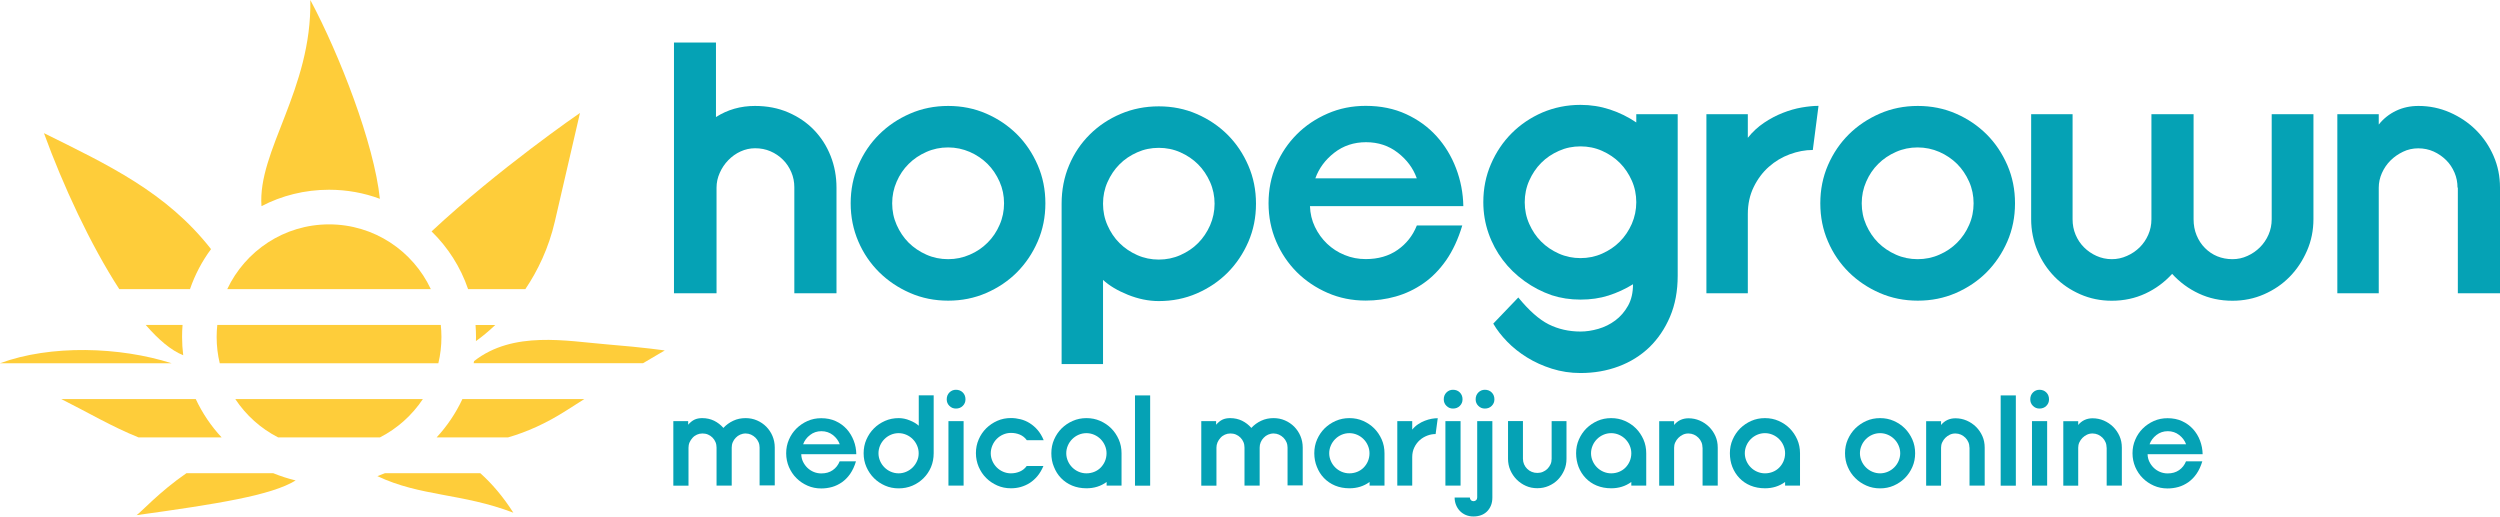 <svg width="242" height="50" viewBox="0 0 242 50" fill="none" xmlns="http://www.w3.org/2000/svg">
<path d="M42.432 35.161C42.629 34.346 42.731 33.492 42.731 32.615C42.731 32.219 42.708 31.84 42.668 31.452H21.034C20.995 31.832 20.971 32.219 20.971 32.615C20.971 33.492 21.074 34.346 21.271 35.161H42.432Z" fill="#FECD3A"/>
<path d="M31.855 21.719C27.498 21.719 23.741 24.289 21.997 27.989H41.705C39.969 24.289 36.212 21.719 31.855 21.719Z" fill="#FECD3A"/>
<path d="M40.932 38.632H22.778C23.812 40.197 25.241 41.478 26.922 42.34H36.78C38.461 41.478 39.89 40.197 40.932 38.632Z" fill="#FECD3A"/>
<path d="M56.559 38.632H44.76C44.12 39.999 43.276 41.249 42.266 42.34H49.18C50.971 41.826 52.85 40.996 54.831 39.731C55.415 39.351 55.991 38.987 56.559 38.632Z" fill="#FECD3A"/>
<path d="M45.889 34.955C45.881 35.026 45.865 35.089 45.849 35.16H62.242C63.545 34.386 64.35 33.927 64.35 33.927C64.35 33.927 62.598 33.65 58.73 33.334C54.871 33.018 49.685 31.982 45.889 34.955Z" fill="#FECD3A"/>
<path d="M45.312 27.989H50.853C52.061 26.195 53.118 24.004 53.71 21.435C55.257 14.754 56.133 10.966 56.141 10.935C56.078 10.974 48.28 16.335 41.776 22.399C43.363 23.949 44.586 25.855 45.312 27.989Z" fill="#FECD3A"/>
<path d="M47.941 31.46H46.031C46.062 31.84 46.078 32.227 46.078 32.623C46.078 32.757 46.078 32.884 46.07 33.018C46.631 32.615 47.27 32.101 47.941 31.46Z" fill="#FECD3A"/>
<path d="M46.489 45.803H37.27C37.025 45.906 36.773 46.001 36.528 46.088C40.711 48.072 44.736 47.732 49.693 49.63C48.683 48.049 47.593 46.784 46.489 45.803Z" fill="#FECD3A"/>
<path d="M25.312 19.956C27.27 18.936 29.495 18.367 31.855 18.367C33.584 18.367 35.241 18.675 36.772 19.245C36.212 13.892 32.873 5.305 30.04 0C30.198 8.674 24.918 14.596 25.312 19.956Z" fill="#FECD3A"/>
<path d="M26.441 45.803H18.051C15.446 47.59 13.607 49.622 13.22 49.867C21.05 48.784 26.299 47.946 28.619 46.507C27.869 46.325 27.143 46.088 26.441 45.803Z" fill="#FECD3A"/>
<path d="M0 35.161H16.606C11.595 33.564 4.909 33.35 0 35.161Z" fill="#FECD3A"/>
<path d="M18.951 38.632H5.936C8.39 39.857 10.861 41.32 13.41 42.34H21.453C20.435 41.249 19.59 39.999 18.951 38.632Z" fill="#FECD3A"/>
<path d="M18.39 27.989C18.872 26.59 19.558 25.285 20.427 24.115C16.117 18.596 10.427 15.948 4.254 12.888C6.101 17.956 8.753 23.68 11.547 27.989H18.39Z" fill="#FECD3A"/>
<path d="M14.112 31.46C15.351 32.891 16.575 33.927 17.735 34.386C17.664 33.809 17.625 33.216 17.625 32.615C17.625 32.227 17.64 31.84 17.672 31.452H14.112V31.46Z" fill="#FECD3A"/>
<path d="M65.226 4.119H69.306V11.33C70.435 10.611 71.69 10.255 73.079 10.255C74.255 10.255 75.328 10.46 76.299 10.88C77.27 11.299 78.099 11.86 78.793 12.579C79.488 13.299 80.025 14.137 80.403 15.094C80.782 16.05 80.972 17.078 80.972 18.162V28.385H76.891V18.122C76.891 17.616 76.796 17.126 76.599 16.667C76.402 16.209 76.133 15.797 75.786 15.457C75.439 15.11 75.036 14.841 74.579 14.643C74.121 14.445 73.624 14.351 73.095 14.351C72.613 14.351 72.14 14.453 71.69 14.659C71.24 14.864 70.845 15.149 70.498 15.505C70.151 15.861 69.874 16.272 69.669 16.738C69.464 17.197 69.361 17.671 69.361 18.162V28.385H65.241V4.119H65.226Z" fill="#05A2B5"/>
<path d="M82.345 19.68C82.345 18.359 82.59 17.134 83.087 15.987C83.584 14.841 84.255 13.852 85.108 13.006C85.96 12.16 86.955 11.496 88.099 10.998C89.243 10.5 90.467 10.255 91.785 10.255C93.103 10.255 94.326 10.5 95.471 10.998C96.615 11.496 97.602 12.168 98.447 13.006C99.291 13.852 99.954 14.841 100.451 15.987C100.948 17.134 101.193 18.359 101.193 19.68C101.193 21 100.948 22.226 100.451 23.372C99.954 24.518 99.283 25.507 98.447 26.353C97.602 27.199 96.615 27.863 95.471 28.361C94.326 28.859 93.103 29.104 91.785 29.104C90.467 29.104 89.243 28.859 88.099 28.361C86.955 27.863 85.96 27.191 85.108 26.353C84.255 25.507 83.576 24.518 83.087 23.372C82.598 22.233 82.345 21 82.345 19.68ZM86.363 19.68C86.363 20.423 86.505 21.119 86.797 21.775C87.089 22.431 87.475 23.008 87.957 23.491C88.446 23.973 89.015 24.36 89.678 24.653C90.333 24.945 91.035 25.088 91.777 25.088C92.519 25.088 93.213 24.945 93.876 24.653C94.54 24.368 95.108 23.981 95.597 23.491C96.087 23.008 96.473 22.431 96.757 21.775C97.049 21.119 97.192 20.415 97.192 19.68C97.192 18.936 97.049 18.241 96.757 17.584C96.465 16.928 96.079 16.351 95.597 15.869C95.108 15.386 94.54 14.999 93.876 14.706C93.213 14.422 92.519 14.271 91.777 14.271C91.035 14.271 90.333 14.414 89.678 14.706C89.015 14.999 88.446 15.378 87.957 15.869C87.468 16.351 87.081 16.928 86.797 17.584C86.505 18.248 86.363 18.944 86.363 19.68Z" fill="#05A2B5"/>
<path d="M102.764 19.719C102.764 18.383 103.008 17.134 103.49 15.995C103.971 14.849 104.642 13.86 105.495 13.014C106.347 12.168 107.349 11.504 108.486 11.022C109.622 10.54 110.854 10.294 112.172 10.294C113.49 10.294 114.713 10.54 115.858 11.038C117.002 11.536 117.989 12.208 118.833 13.046C119.678 13.892 120.341 14.88 120.838 16.027C121.335 17.173 121.58 18.399 121.58 19.719C121.58 21.04 121.335 22.265 120.838 23.412C120.341 24.558 119.67 25.546 118.833 26.392C117.989 27.238 117.002 27.902 115.858 28.401C114.713 28.899 113.49 29.144 112.172 29.144C111.177 29.144 110.183 28.938 109.18 28.535C108.178 28.132 107.373 27.649 106.773 27.096V35.24H102.764V19.719ZM106.773 19.719C106.773 20.462 106.915 21.158 107.207 21.814C107.499 22.471 107.878 23.048 108.368 23.53C108.849 24.012 109.425 24.4 110.08 24.692C110.735 24.985 111.438 25.127 112.172 25.127C112.906 25.127 113.608 24.985 114.263 24.692C114.919 24.4 115.495 24.02 115.976 23.53C116.458 23.048 116.844 22.471 117.136 21.814C117.421 21.158 117.571 20.454 117.571 19.719C117.571 18.984 117.428 18.28 117.136 17.624C116.844 16.968 116.458 16.39 115.976 15.908C115.495 15.426 114.919 15.038 114.263 14.746C113.608 14.453 112.906 14.311 112.172 14.311C111.43 14.311 110.735 14.453 110.08 14.746C109.425 15.038 108.849 15.418 108.368 15.908C107.886 16.39 107.499 16.968 107.207 17.624C106.915 18.28 106.773 18.976 106.773 19.719Z" fill="#05A2B5"/>
<path d="M126.805 19.956C126.829 20.676 126.986 21.34 127.286 21.965C127.586 22.589 127.981 23.135 128.462 23.593C128.944 24.052 129.512 24.424 130.159 24.684C130.807 24.953 131.485 25.08 132.204 25.08C133.403 25.08 134.429 24.787 135.282 24.194C136.134 23.601 136.758 22.811 137.152 21.822H141.549C141.154 23.143 140.633 24.258 139.994 25.183C139.347 26.108 138.612 26.859 137.776 27.436C136.947 28.013 136.055 28.432 135.108 28.701C134.161 28.97 133.19 29.096 132.204 29.096C130.885 29.096 129.662 28.851 128.518 28.353C127.373 27.855 126.379 27.183 125.534 26.345C124.69 25.499 124.019 24.511 123.529 23.364C123.04 22.218 122.795 20.992 122.795 19.672C122.795 18.351 123.04 17.126 123.529 15.979C124.019 14.833 124.69 13.845 125.534 12.999C126.379 12.153 127.373 11.488 128.518 10.99C129.662 10.492 130.885 10.247 132.204 10.247C133.656 10.247 134.958 10.516 136.11 11.046C137.263 11.575 138.242 12.287 139.054 13.18C139.86 14.074 140.491 15.102 140.941 16.28C141.391 17.458 141.628 18.683 141.651 19.956H126.805ZM137.144 17.26C136.797 16.288 136.189 15.465 135.313 14.786C134.437 14.105 133.411 13.765 132.235 13.765C131.059 13.765 130.033 14.105 129.157 14.786C128.281 15.465 127.673 16.296 127.326 17.26H137.144Z" fill="#05A2B5"/>
<path d="M152.993 10.152C153.988 10.152 154.935 10.302 155.85 10.603C156.758 10.903 157.61 11.322 158.392 11.852V11.053H162.401V26.685C162.401 28.163 162.157 29.484 161.659 30.654C161.162 31.824 160.491 32.804 159.655 33.619C158.81 34.425 157.824 35.042 156.679 35.469C155.535 35.896 154.311 36.109 152.993 36.109C152.022 36.109 151.099 35.967 150.223 35.69C149.347 35.414 148.542 35.05 147.815 34.599C147.089 34.149 146.45 33.643 145.898 33.073C145.345 32.504 144.895 31.927 144.548 31.326L146.971 28.796C148.013 30.069 148.992 30.931 149.915 31.397C150.838 31.856 151.864 32.093 152.993 32.093C153.546 32.093 154.122 32.006 154.722 31.832C155.322 31.658 155.866 31.389 156.363 31.018C156.861 30.646 157.271 30.172 157.595 29.594C157.918 29.017 158.076 28.322 158.076 27.515C157.334 27.974 156.545 28.337 155.708 28.606C154.864 28.875 153.964 29.001 152.993 29.001C151.999 29.001 151.075 28.859 150.223 28.582C149.276 28.258 148.392 27.8 147.579 27.215C146.758 26.622 146.055 25.942 145.471 25.167C144.887 24.392 144.422 23.53 144.09 22.581C143.759 21.633 143.585 20.628 143.585 19.569C143.585 18.248 143.83 17.023 144.327 15.877C144.824 14.73 145.487 13.742 146.332 12.896C147.176 12.05 148.163 11.386 149.307 10.887C150.452 10.405 151.675 10.152 152.993 10.152ZM147.594 19.577C147.594 20.32 147.737 21.016 148.029 21.672C148.321 22.328 148.699 22.905 149.189 23.388C149.67 23.87 150.246 24.258 150.902 24.55C151.557 24.843 152.259 24.985 152.993 24.985C153.727 24.985 154.43 24.843 155.085 24.55C155.74 24.258 156.316 23.878 156.797 23.388C157.279 22.905 157.666 22.328 157.958 21.672C158.242 21.016 158.392 20.312 158.392 19.577C158.392 18.841 158.25 18.138 157.958 17.482C157.666 16.825 157.279 16.248 156.797 15.766C156.316 15.284 155.74 14.896 155.085 14.604C154.43 14.311 153.727 14.169 152.993 14.169C152.251 14.169 151.557 14.311 150.902 14.604C150.246 14.896 149.67 15.276 149.189 15.766C148.707 16.248 148.321 16.825 148.029 17.482C147.737 18.138 147.594 18.841 147.594 19.577Z" fill="#05A2B5"/>
<path d="M175.48 14.517C174.738 14.517 173.996 14.659 173.246 14.936C172.496 15.212 171.825 15.616 171.226 16.145C170.626 16.675 170.136 17.331 169.757 18.106C169.379 18.881 169.189 19.751 169.189 20.723V28.385H165.18V11.053H169.189V13.339C169.647 12.761 170.176 12.279 170.76 11.884C171.352 11.488 171.952 11.172 172.575 10.927C173.199 10.682 173.806 10.508 174.406 10.405C175.006 10.302 175.551 10.247 176.032 10.247L175.48 14.517Z" fill="#05A2B5"/>
<path d="M176.206 19.68C176.206 18.359 176.45 17.134 176.947 15.987C177.445 14.841 178.116 13.852 178.968 13.006C179.82 12.16 180.823 11.496 181.959 10.998C183.104 10.5 184.327 10.255 185.645 10.255C186.963 10.255 188.187 10.5 189.331 10.998C190.476 11.496 191.462 12.168 192.307 13.006C193.151 13.852 193.814 14.841 194.312 15.987C194.809 17.134 195.053 18.359 195.053 19.68C195.053 21 194.809 22.226 194.312 23.372C193.814 24.518 193.143 25.507 192.307 26.353C191.462 27.199 190.476 27.863 189.331 28.361C188.187 28.859 186.963 29.104 185.645 29.104C184.327 29.104 183.104 28.859 181.959 28.361C180.815 27.863 179.82 27.191 178.968 26.353C178.116 25.507 177.437 24.518 176.947 23.372C176.45 22.233 176.206 21 176.206 19.68ZM180.215 19.68C180.215 20.423 180.357 21.119 180.649 21.775C180.941 22.431 181.328 23.008 181.809 23.491C182.299 23.973 182.867 24.36 183.53 24.653C184.185 24.945 184.888 25.088 185.63 25.088C186.371 25.088 187.074 24.945 187.729 24.653C188.392 24.368 188.96 23.981 189.45 23.491C189.939 23 190.326 22.431 190.61 21.775C190.902 21.119 191.044 20.415 191.044 19.68C191.044 18.936 190.902 18.241 190.61 17.584C190.318 16.928 189.931 16.351 189.45 15.869C188.96 15.386 188.392 14.999 187.729 14.706C187.074 14.422 186.371 14.271 185.63 14.271C184.888 14.271 184.185 14.414 183.53 14.706C182.867 14.999 182.299 15.378 181.809 15.869C181.32 16.351 180.933 16.928 180.649 17.584C180.357 18.248 180.215 18.944 180.215 19.68Z" fill="#05A2B5"/>
<path d="M219.931 11.053H223.941V21.206C223.941 22.289 223.736 23.317 223.317 24.273C222.899 25.23 222.347 26.068 221.644 26.788C220.942 27.507 220.113 28.069 219.158 28.488C218.203 28.907 217.185 29.112 216.103 29.112C214.927 29.112 213.846 28.883 212.852 28.416C211.865 27.958 210.997 27.317 210.263 26.511C209.529 27.317 208.661 27.958 207.674 28.416C206.687 28.875 205.598 29.112 204.422 29.112C203.341 29.112 202.323 28.907 201.368 28.488C200.413 28.069 199.584 27.507 198.881 26.788C198.179 26.068 197.626 25.238 197.224 24.273C196.821 23.317 196.616 22.289 196.616 21.206V11.053H200.626V21.229C200.626 21.759 200.72 22.257 200.918 22.724C201.115 23.19 201.383 23.593 201.731 23.941C202.078 24.289 202.481 24.566 202.938 24.771C203.396 24.977 203.893 25.088 204.422 25.088C204.927 25.088 205.417 24.985 205.89 24.771C206.364 24.566 206.774 24.281 207.121 23.941C207.469 23.593 207.745 23.19 207.95 22.724C208.155 22.257 208.258 21.759 208.258 21.229V11.053H212.339V21.229C212.339 21.783 212.433 22.305 212.631 22.779C212.828 23.253 213.096 23.665 213.444 24.012C213.791 24.36 214.186 24.629 214.635 24.811C215.085 24.993 215.575 25.088 216.103 25.088C216.609 25.088 217.098 24.985 217.556 24.771C218.014 24.566 218.424 24.281 218.763 23.941C219.111 23.593 219.387 23.19 219.592 22.724C219.797 22.257 219.9 21.759 219.9 21.229V11.053H219.931Z" fill="#05A2B5"/>
<path d="M237.888 18.162C237.888 17.655 237.793 17.165 237.596 16.707C237.398 16.248 237.13 15.837 236.783 15.497C236.436 15.157 236.033 14.872 235.575 14.667C235.117 14.461 234.62 14.358 234.091 14.358C233.563 14.358 233.065 14.469 232.608 14.691C232.15 14.912 231.739 15.197 231.4 15.537C231.053 15.884 230.776 16.288 230.571 16.746C230.366 17.205 230.263 17.679 230.263 18.169V28.385H226.254V11.053H230.263V12.058C230.721 11.48 231.282 11.038 231.945 10.721C232.608 10.405 233.326 10.255 234.107 10.255C235.165 10.255 236.175 10.46 237.138 10.88C238.093 11.299 238.938 11.86 239.664 12.579C240.39 13.299 240.958 14.137 241.376 15.094C241.795 16.05 242 17.078 242 18.162V28.385H237.919V18.162H237.888Z" fill="#05A2B5"/>
<path d="M65.147 40.766H66.615V41.114C66.805 40.893 67.01 40.727 67.223 40.624C67.436 40.521 67.688 40.474 67.973 40.474C68.399 40.474 68.778 40.561 69.125 40.727C69.472 40.901 69.772 41.13 70.025 41.423C70.293 41.13 70.609 40.901 70.98 40.727C71.351 40.553 71.745 40.474 72.171 40.474C72.566 40.474 72.929 40.545 73.276 40.695C73.624 40.846 73.924 41.051 74.176 41.304C74.429 41.565 74.634 41.865 74.776 42.205C74.918 42.545 74.997 42.917 74.997 43.312V46.989H73.529V43.328C73.529 43.146 73.498 42.972 73.427 42.806C73.355 42.64 73.261 42.498 73.134 42.371C73.008 42.245 72.866 42.15 72.7 42.071C72.535 42 72.361 41.96 72.179 41.96C71.99 41.96 71.816 42 71.651 42.071C71.485 42.142 71.343 42.245 71.224 42.371C71.098 42.498 71.003 42.64 70.932 42.806C70.861 42.972 70.83 43.146 70.83 43.328V47.005H69.362V43.328C69.362 43.138 69.33 42.957 69.259 42.791C69.188 42.624 69.093 42.482 68.967 42.356C68.841 42.229 68.699 42.134 68.533 42.063C68.367 41.992 68.186 41.96 67.996 41.96C67.807 41.96 67.625 42 67.467 42.071C67.31 42.142 67.16 42.245 67.041 42.379C66.923 42.514 66.82 42.656 66.749 42.822C66.678 42.988 66.647 43.162 66.647 43.336V47.013H65.178V40.766H65.147Z" fill="#05A2B5"/>
<path d="M77.562 43.977C77.57 44.238 77.625 44.475 77.736 44.704C77.846 44.925 77.988 45.123 78.162 45.289C78.336 45.455 78.541 45.59 78.77 45.684C78.999 45.779 79.243 45.827 79.504 45.827C79.938 45.827 80.309 45.724 80.609 45.511C80.917 45.297 81.138 45.012 81.28 44.657H82.858C82.716 45.131 82.527 45.534 82.298 45.866C82.069 46.198 81.801 46.467 81.501 46.681C81.201 46.886 80.885 47.044 80.546 47.139C80.206 47.234 79.859 47.282 79.496 47.282C79.022 47.282 78.58 47.195 78.17 47.013C77.76 46.831 77.404 46.594 77.097 46.285C76.789 45.985 76.552 45.621 76.37 45.21C76.197 44.799 76.102 44.356 76.102 43.882C76.102 43.407 76.189 42.965 76.37 42.553C76.544 42.142 76.789 41.786 77.097 41.478C77.404 41.178 77.76 40.933 78.17 40.751C78.58 40.569 79.022 40.482 79.496 40.482C80.017 40.482 80.49 40.577 80.901 40.767C81.319 40.956 81.666 41.217 81.959 41.533C82.251 41.858 82.472 42.229 82.637 42.648C82.803 43.067 82.882 43.51 82.89 43.969H77.562V43.977ZM81.288 43.004C81.161 42.656 80.94 42.356 80.625 42.111C80.309 41.866 79.938 41.739 79.512 41.739C79.085 41.739 78.722 41.866 78.407 42.111C78.091 42.356 77.87 42.656 77.744 43.004H81.288Z" fill="#05A2B5"/>
<path d="M90.38 43.874C90.38 44.356 90.293 44.807 90.12 45.218C89.946 45.629 89.701 45.985 89.393 46.294C89.086 46.594 88.73 46.839 88.32 47.013C87.91 47.187 87.468 47.274 86.994 47.274C86.52 47.274 86.078 47.187 85.668 47.005C85.258 46.823 84.902 46.586 84.595 46.278C84.295 45.977 84.05 45.614 83.868 45.202C83.687 44.791 83.6 44.349 83.6 43.874C83.6 43.4 83.687 42.957 83.868 42.546C84.05 42.135 84.287 41.779 84.595 41.471C84.894 41.17 85.258 40.925 85.668 40.743C86.078 40.561 86.52 40.474 86.994 40.474C87.349 40.474 87.712 40.545 88.067 40.696C88.43 40.838 88.715 41.012 88.936 41.21V38.268H90.38V43.874ZM88.928 43.874C88.928 43.605 88.873 43.36 88.77 43.123C88.667 42.886 88.525 42.68 88.352 42.506C88.178 42.332 87.973 42.19 87.736 42.087C87.499 41.984 87.247 41.929 86.986 41.929C86.718 41.929 86.465 41.984 86.228 42.087C85.992 42.19 85.786 42.332 85.613 42.506C85.439 42.68 85.297 42.886 85.194 43.123C85.092 43.36 85.037 43.613 85.037 43.874C85.037 44.143 85.092 44.388 85.194 44.625C85.297 44.862 85.439 45.068 85.613 45.242C85.786 45.416 85.992 45.558 86.228 45.661C86.465 45.764 86.718 45.819 86.986 45.819C87.254 45.819 87.499 45.764 87.736 45.661C87.973 45.558 88.178 45.416 88.352 45.242C88.525 45.068 88.667 44.862 88.77 44.625C88.88 44.388 88.928 44.143 88.928 43.874Z" fill="#05A2B5"/>
<path d="M91.643 38.656C91.643 38.387 91.73 38.165 91.903 37.991C92.077 37.817 92.29 37.73 92.535 37.73C92.803 37.73 93.024 37.817 93.198 37.991C93.372 38.165 93.458 38.387 93.458 38.656C93.458 38.909 93.372 39.114 93.198 39.288C93.024 39.462 92.803 39.549 92.535 39.549C92.282 39.549 92.077 39.462 91.903 39.288C91.73 39.122 91.643 38.909 91.643 38.656ZM91.809 40.767H93.277V47.005H91.809V40.767Z" fill="#05A2B5"/>
<path d="M95.905 43.874C95.905 44.143 95.96 44.388 96.063 44.625C96.166 44.862 96.308 45.068 96.481 45.242C96.655 45.416 96.86 45.558 97.097 45.661C97.334 45.764 97.586 45.819 97.855 45.819C98.178 45.819 98.47 45.756 98.739 45.637C99.007 45.518 99.22 45.337 99.386 45.107H101.004C100.846 45.479 100.657 45.803 100.428 46.08C100.199 46.356 99.946 46.578 99.678 46.752C99.402 46.926 99.11 47.052 98.81 47.139C98.502 47.226 98.186 47.266 97.863 47.266C97.389 47.266 96.947 47.179 96.537 46.997C96.126 46.815 95.771 46.578 95.463 46.27C95.155 45.969 94.919 45.605 94.737 45.194C94.564 44.783 94.469 44.34 94.469 43.866C94.469 43.392 94.556 42.949 94.737 42.538C94.911 42.127 95.155 41.771 95.463 41.462C95.771 41.162 96.126 40.917 96.537 40.735C96.947 40.553 97.389 40.466 97.863 40.466C98.171 40.466 98.478 40.506 98.794 40.585C99.11 40.664 99.402 40.79 99.678 40.964C99.954 41.138 100.215 41.359 100.444 41.628C100.672 41.897 100.87 42.221 101.028 42.609H99.394C99.212 42.356 98.983 42.182 98.723 42.071C98.455 41.96 98.171 41.905 97.863 41.905C97.594 41.905 97.342 41.96 97.105 42.063C96.868 42.166 96.663 42.308 96.489 42.482C96.316 42.656 96.174 42.862 96.071 43.099C95.968 43.336 95.905 43.605 95.905 43.874Z" fill="#05A2B5"/>
<path d="M101.77 43.874C101.77 43.399 101.856 42.957 102.038 42.545C102.219 42.134 102.456 41.779 102.764 41.47C103.072 41.17 103.427 40.925 103.845 40.743C104.256 40.561 104.698 40.474 105.171 40.474C105.645 40.474 106.087 40.561 106.497 40.743C106.908 40.925 107.263 41.162 107.571 41.47C107.871 41.771 108.115 42.134 108.297 42.545C108.478 42.957 108.565 43.399 108.565 43.874V47.005H107.121V46.657C106.553 47.068 105.905 47.266 105.179 47.266C104.666 47.266 104.201 47.179 103.782 47.005C103.364 46.831 103.009 46.586 102.709 46.277C102.409 45.969 102.188 45.613 102.022 45.194C101.848 44.791 101.77 44.348 101.77 43.874ZM103.214 43.874C103.214 44.142 103.269 44.388 103.372 44.625C103.474 44.862 103.616 45.068 103.79 45.242C103.964 45.416 104.169 45.558 104.406 45.661C104.642 45.763 104.895 45.819 105.163 45.819C105.432 45.819 105.684 45.771 105.921 45.676C106.158 45.581 106.363 45.447 106.537 45.273C106.71 45.099 106.852 44.894 106.955 44.657C107.058 44.419 107.113 44.158 107.113 43.874C107.113 43.605 107.058 43.36 106.955 43.123C106.852 42.885 106.71 42.68 106.537 42.506C106.363 42.332 106.158 42.19 105.921 42.087C105.684 41.984 105.432 41.929 105.163 41.929C104.895 41.929 104.642 41.984 104.406 42.087C104.169 42.19 103.964 42.332 103.79 42.506C103.616 42.68 103.474 42.885 103.372 43.123C103.269 43.36 103.214 43.605 103.214 43.874Z" fill="#05A2B5"/>
<path d="M109.867 38.276H111.335V47.013H109.867V38.276Z" fill="#05A2B5"/>
<path d="M116.252 40.766H117.72V41.114C117.91 40.893 118.115 40.727 118.328 40.624C118.541 40.521 118.794 40.474 119.078 40.474C119.504 40.474 119.883 40.561 120.23 40.727C120.578 40.901 120.878 41.13 121.13 41.423C121.399 41.13 121.714 40.901 122.085 40.727C122.456 40.553 122.851 40.474 123.277 40.474C123.672 40.474 124.035 40.545 124.382 40.695C124.729 40.846 125.029 41.051 125.282 41.304C125.534 41.565 125.74 41.865 125.882 42.205C126.024 42.545 126.103 42.917 126.103 43.312V46.989H124.635V43.328C124.635 43.146 124.603 42.972 124.532 42.806C124.461 42.64 124.366 42.498 124.24 42.371C124.114 42.245 123.972 42.15 123.806 42.071C123.64 42 123.466 41.96 123.285 41.96C123.095 41.96 122.922 42 122.756 42.071C122.59 42.142 122.448 42.245 122.33 42.371C122.204 42.498 122.109 42.64 122.038 42.806C121.967 42.972 121.935 43.146 121.935 43.328V47.005H120.467V43.328C120.467 43.138 120.436 42.957 120.365 42.791C120.294 42.624 120.199 42.482 120.073 42.356C119.946 42.229 119.804 42.134 119.638 42.063C119.473 41.992 119.291 41.96 119.102 41.96C118.912 41.96 118.731 42 118.573 42.071C118.415 42.142 118.265 42.245 118.147 42.379C118.028 42.514 117.926 42.656 117.855 42.822C117.784 42.988 117.752 43.162 117.752 43.336V47.013H116.284V40.766H116.252Z" fill="#05A2B5"/>
<path d="M127.224 43.874C127.224 43.399 127.31 42.957 127.492 42.545C127.674 42.134 127.91 41.779 128.218 41.47C128.526 41.17 128.881 40.925 129.299 40.743C129.71 40.561 130.152 40.474 130.625 40.474C131.099 40.474 131.541 40.561 131.951 40.743C132.362 40.925 132.717 41.162 133.025 41.47C133.325 41.771 133.569 42.134 133.751 42.545C133.932 42.957 134.019 43.399 134.019 43.874V47.005H132.575V46.657C132.007 47.068 131.359 47.266 130.633 47.266C130.12 47.266 129.655 47.179 129.236 47.005C128.818 46.831 128.463 46.586 128.163 46.277C127.863 45.969 127.642 45.613 127.476 45.194C127.31 44.791 127.224 44.348 127.224 43.874ZM128.668 43.874C128.668 44.142 128.723 44.388 128.826 44.625C128.928 44.862 129.071 45.068 129.244 45.242C129.418 45.416 129.623 45.558 129.86 45.661C130.097 45.763 130.349 45.819 130.618 45.819C130.886 45.819 131.138 45.771 131.375 45.676C131.612 45.581 131.817 45.447 131.991 45.273C132.165 45.099 132.307 44.894 132.409 44.657C132.512 44.419 132.567 44.158 132.567 43.874C132.567 43.605 132.512 43.36 132.409 43.123C132.307 42.885 132.165 42.68 131.991 42.506C131.817 42.332 131.612 42.19 131.375 42.087C131.138 41.984 130.886 41.929 130.618 41.929C130.349 41.929 130.097 41.984 129.86 42.087C129.623 42.19 129.418 42.332 129.244 42.506C129.071 42.68 128.928 42.885 128.826 43.123C128.723 43.36 128.668 43.605 128.668 43.874Z" fill="#05A2B5"/>
<path d="M138.968 42.016C138.7 42.016 138.431 42.063 138.163 42.166C137.895 42.269 137.65 42.411 137.437 42.601C137.224 42.791 137.042 43.028 136.908 43.305C136.774 43.581 136.703 43.898 136.703 44.245V47.005H135.258V40.767H136.703V41.589C136.868 41.383 137.058 41.209 137.271 41.067C137.484 40.925 137.697 40.814 137.926 40.727C138.155 40.64 138.368 40.577 138.589 40.537C138.81 40.498 138.999 40.482 139.173 40.482L138.968 42.016Z" fill="#05A2B5"/>
<path d="M139.757 38.656C139.757 38.387 139.844 38.165 140.018 37.991C140.191 37.817 140.405 37.73 140.649 37.73C140.918 37.73 141.139 37.817 141.312 37.991C141.486 38.165 141.573 38.387 141.573 38.656C141.573 38.909 141.486 39.114 141.312 39.288C141.139 39.462 140.918 39.549 140.649 39.549C140.397 39.549 140.191 39.462 140.018 39.288C139.844 39.122 139.757 38.909 139.757 38.656ZM139.915 40.767H141.383V47.005H139.915V40.767Z" fill="#05A2B5"/>
<path d="M142.283 48.159C142.283 48.262 142.315 48.341 142.386 48.412C142.457 48.483 142.544 48.515 142.638 48.515C142.741 48.515 142.82 48.483 142.891 48.412C142.962 48.341 142.993 48.254 142.993 48.159V40.767H144.461V48.159C144.461 48.452 144.414 48.713 144.319 48.942C144.225 49.171 144.091 49.361 143.933 49.519C143.767 49.677 143.577 49.796 143.356 49.875C143.136 49.954 142.891 49.994 142.638 49.994C142.362 49.994 142.117 49.946 141.888 49.851C141.667 49.756 141.47 49.622 141.312 49.456C141.154 49.29 141.028 49.092 140.941 48.871C140.854 48.65 140.807 48.412 140.807 48.159H142.283ZM142.843 38.656C142.843 38.387 142.93 38.165 143.104 37.991C143.278 37.817 143.491 37.73 143.735 37.73C144.004 37.73 144.225 37.817 144.398 37.991C144.572 38.165 144.659 38.387 144.659 38.656C144.659 38.909 144.572 39.114 144.398 39.288C144.225 39.462 144.004 39.549 143.735 39.549C143.483 39.549 143.278 39.462 143.104 39.288C142.93 39.122 142.843 38.909 142.843 38.656Z" fill="#05A2B5"/>
<path d="M150.191 40.767H151.636V44.419C151.636 44.807 151.565 45.178 151.415 45.518C151.265 45.858 151.067 46.159 150.815 46.42C150.562 46.681 150.262 46.886 149.915 47.036C149.568 47.187 149.205 47.258 148.81 47.258C148.415 47.258 148.052 47.187 147.713 47.036C147.374 46.886 147.074 46.681 146.813 46.42C146.553 46.159 146.348 45.85 146.198 45.51C146.048 45.163 145.977 44.799 145.977 44.404V40.758H147.421V44.411C147.421 44.601 147.46 44.783 147.531 44.949C147.602 45.115 147.705 45.257 147.831 45.384C147.958 45.51 148.1 45.605 148.273 45.676C148.447 45.748 148.621 45.779 148.818 45.779C148.999 45.779 149.181 45.748 149.347 45.676C149.513 45.605 149.662 45.51 149.789 45.384C149.915 45.257 150.01 45.115 150.089 44.949C150.168 44.783 150.199 44.601 150.199 44.411V40.767H150.191Z" fill="#05A2B5"/>
<path d="M152.567 43.874C152.567 43.399 152.654 42.957 152.836 42.545C153.017 42.134 153.254 41.779 153.562 41.47C153.87 41.17 154.225 40.925 154.635 40.743C155.046 40.561 155.488 40.474 155.961 40.474C156.435 40.474 156.877 40.561 157.287 40.743C157.698 40.925 158.053 41.162 158.361 41.47C158.661 41.771 158.905 42.134 159.087 42.545C159.268 42.957 159.355 43.399 159.355 43.874V47.005H157.911V46.657C157.343 47.068 156.695 47.266 155.969 47.266C155.456 47.266 154.99 47.179 154.564 47.005C154.138 46.831 153.791 46.586 153.491 46.277C153.199 45.969 152.97 45.613 152.804 45.194C152.654 44.791 152.567 44.348 152.567 43.874ZM154.012 43.874C154.012 44.142 154.067 44.388 154.17 44.625C154.272 44.862 154.414 45.068 154.588 45.242C154.762 45.416 154.967 45.558 155.204 45.661C155.44 45.763 155.693 45.819 155.961 45.819C156.23 45.819 156.482 45.771 156.719 45.676C156.956 45.581 157.161 45.447 157.335 45.273C157.508 45.099 157.65 44.894 157.753 44.657C157.856 44.419 157.911 44.158 157.911 43.874C157.911 43.605 157.856 43.36 157.753 43.123C157.65 42.885 157.508 42.68 157.335 42.506C157.161 42.332 156.956 42.19 156.719 42.087C156.482 41.984 156.23 41.929 155.961 41.929C155.693 41.929 155.44 41.984 155.204 42.087C154.967 42.19 154.762 42.332 154.588 42.506C154.414 42.68 154.272 42.885 154.17 43.123C154.067 43.36 154.012 43.605 154.012 43.874Z" fill="#05A2B5"/>
<path d="M164.801 43.328C164.801 43.146 164.769 42.972 164.698 42.806C164.627 42.64 164.533 42.498 164.406 42.371C164.28 42.245 164.138 42.15 163.972 42.071C163.806 42 163.625 41.96 163.435 41.96C163.246 41.96 163.065 42 162.899 42.079C162.733 42.158 162.591 42.261 162.465 42.387C162.338 42.514 162.244 42.656 162.165 42.822C162.086 42.988 162.054 43.162 162.054 43.336V47.013H160.61V40.774H162.054V41.138C162.22 40.932 162.425 40.767 162.662 40.656C162.899 40.545 163.159 40.49 163.443 40.49C163.822 40.49 164.185 40.561 164.533 40.711C164.88 40.861 165.18 41.067 165.44 41.32C165.701 41.581 165.906 41.881 166.056 42.221C166.206 42.561 166.277 42.933 166.277 43.328V47.005H164.809V43.328H164.801Z" fill="#05A2B5"/>
<path d="M167.453 43.874C167.453 43.399 167.54 42.957 167.721 42.545C167.903 42.134 168.14 41.779 168.448 41.47C168.755 41.17 169.111 40.925 169.521 40.743C169.931 40.561 170.373 40.474 170.847 40.474C171.321 40.474 171.763 40.561 172.173 40.743C172.583 40.925 172.939 41.162 173.246 41.47C173.546 41.771 173.791 42.134 173.973 42.545C174.154 42.957 174.241 43.399 174.241 43.874V47.005H172.797V46.657C172.228 47.068 171.581 47.266 170.855 47.266C170.342 47.266 169.876 47.179 169.45 47.005C169.024 46.831 168.677 46.586 168.377 46.277C168.085 45.969 167.856 45.613 167.69 45.194C167.532 44.791 167.453 44.348 167.453 43.874ZM168.898 43.874C168.898 44.142 168.953 44.388 169.055 44.625C169.158 44.862 169.3 45.068 169.474 45.242C169.647 45.416 169.853 45.558 170.089 45.661C170.326 45.763 170.579 45.819 170.847 45.819C171.115 45.819 171.368 45.771 171.605 45.676C171.842 45.581 172.047 45.447 172.22 45.273C172.394 45.099 172.536 44.894 172.639 44.657C172.741 44.419 172.797 44.158 172.797 43.874C172.797 43.605 172.741 43.36 172.639 43.123C172.536 42.885 172.394 42.68 172.22 42.506C172.047 42.332 171.842 42.19 171.605 42.087C171.368 41.984 171.115 41.929 170.847 41.929C170.579 41.929 170.326 41.984 170.089 42.087C169.853 42.19 169.647 42.332 169.474 42.506C169.3 42.68 169.158 42.885 169.055 43.123C168.953 43.36 168.898 43.605 168.898 43.874Z" fill="#05A2B5"/>
<path d="M178.598 43.874C178.598 43.399 178.684 42.957 178.866 42.545C179.048 42.134 179.284 41.779 179.592 41.47C179.9 41.17 180.255 40.925 180.666 40.743C181.076 40.561 181.518 40.474 181.992 40.474C182.465 40.474 182.907 40.561 183.318 40.743C183.728 40.925 184.083 41.162 184.391 41.47C184.691 41.771 184.936 42.134 185.117 42.545C185.299 42.957 185.385 43.399 185.385 43.874C185.385 44.348 185.299 44.791 185.117 45.202C184.936 45.613 184.699 45.969 184.391 46.277C184.091 46.578 183.728 46.823 183.318 47.005C182.907 47.187 182.465 47.274 181.992 47.274C181.518 47.274 181.076 47.187 180.666 47.005C180.255 46.823 179.892 46.586 179.592 46.277C179.284 45.977 179.04 45.613 178.866 45.202C178.684 44.791 178.598 44.348 178.598 43.874ZM180.042 43.874C180.042 44.142 180.097 44.388 180.2 44.625C180.302 44.862 180.445 45.068 180.618 45.242C180.792 45.416 180.997 45.558 181.234 45.661C181.471 45.763 181.723 45.819 181.992 45.819C182.26 45.819 182.512 45.763 182.749 45.661C182.986 45.558 183.191 45.416 183.365 45.242C183.539 45.068 183.681 44.862 183.783 44.625C183.886 44.388 183.941 44.135 183.941 43.874C183.941 43.605 183.886 43.36 183.783 43.123C183.681 42.885 183.539 42.68 183.365 42.506C183.191 42.332 182.986 42.19 182.749 42.087C182.512 41.984 182.26 41.929 181.992 41.929C181.723 41.929 181.471 41.984 181.234 42.087C180.997 42.19 180.792 42.332 180.618 42.506C180.445 42.68 180.302 42.885 180.2 43.123C180.097 43.36 180.042 43.605 180.042 43.874Z" fill="#05A2B5"/>
<path d="M190.642 43.328C190.642 43.146 190.61 42.972 190.539 42.806C190.468 42.64 190.373 42.498 190.247 42.371C190.121 42.245 189.979 42.15 189.813 42.071C189.647 42 189.466 41.96 189.276 41.96C189.087 41.96 188.905 42 188.74 42.079C188.574 42.158 188.432 42.261 188.305 42.387C188.179 42.514 188.084 42.656 188.006 42.822C187.927 42.988 187.895 43.162 187.895 43.336V47.013H186.451V40.774H187.895V41.138C188.061 40.932 188.266 40.767 188.503 40.656C188.74 40.545 189 40.49 189.284 40.49C189.663 40.49 190.026 40.561 190.373 40.711C190.721 40.861 191.021 41.067 191.281 41.32C191.542 41.581 191.747 41.881 191.897 42.221C192.047 42.561 192.118 42.933 192.118 43.328V47.005H190.65V43.328H190.642Z" fill="#05A2B5"/>
<path d="M193.665 38.276H195.133V47.013H193.665V38.276Z" fill="#05A2B5"/>
<path d="M196.53 38.656C196.53 38.387 196.617 38.165 196.79 37.991C196.964 37.817 197.177 37.73 197.422 37.73C197.69 37.73 197.911 37.817 198.085 37.991C198.258 38.165 198.345 38.387 198.345 38.656C198.345 38.909 198.258 39.114 198.085 39.288C197.911 39.462 197.69 39.549 197.422 39.549C197.169 39.549 196.964 39.462 196.79 39.288C196.617 39.122 196.53 38.909 196.53 38.656ZM196.696 40.767H198.164V47.005H196.696V40.767Z" fill="#05A2B5"/>
<path d="M203.918 43.328C203.918 43.146 203.886 42.972 203.815 42.806C203.744 42.64 203.649 42.498 203.523 42.371C203.397 42.245 203.255 42.15 203.089 42.071C202.923 42 202.742 41.96 202.552 41.96C202.363 41.96 202.181 42 202.015 42.079C201.85 42.158 201.708 42.261 201.581 42.387C201.455 42.514 201.36 42.656 201.281 42.822C201.203 42.988 201.171 43.162 201.171 43.336V47.013H199.727V40.774H201.171V41.138C201.337 40.932 201.542 40.767 201.779 40.656C202.015 40.545 202.276 40.49 202.56 40.49C202.939 40.49 203.302 40.561 203.649 40.711C203.997 40.861 204.297 41.067 204.557 41.32C204.817 41.581 205.023 41.881 205.173 42.221C205.323 42.561 205.394 42.933 205.394 43.328V47.005H203.926V43.328H203.918Z" fill="#05A2B5"/>
<path d="M207.887 43.977C207.895 44.238 207.951 44.475 208.061 44.704C208.172 44.925 208.314 45.123 208.487 45.289C208.661 45.455 208.866 45.59 209.095 45.684C209.324 45.779 209.569 45.827 209.829 45.827C210.263 45.827 210.626 45.724 210.934 45.511C211.242 45.297 211.463 45.012 211.605 44.657H213.183C213.041 45.131 212.852 45.534 212.623 45.866C212.394 46.198 212.126 46.467 211.826 46.681C211.526 46.886 211.21 47.044 210.871 47.139C210.531 47.234 210.184 47.282 209.821 47.282C209.348 47.282 208.906 47.195 208.495 47.013C208.085 46.831 207.73 46.594 207.422 46.285C207.114 45.985 206.877 45.621 206.696 45.21C206.522 44.799 206.427 44.356 206.427 43.882C206.427 43.407 206.514 42.965 206.696 42.553C206.869 42.142 207.114 41.786 207.422 41.478C207.73 41.178 208.085 40.933 208.495 40.751C208.906 40.569 209.348 40.482 209.821 40.482C210.342 40.482 210.816 40.577 211.226 40.767C211.644 40.956 211.992 41.217 212.284 41.533C212.576 41.858 212.805 42.229 212.962 42.648C213.12 43.067 213.207 43.51 213.215 43.969H207.887V43.977ZM211.613 43.004C211.486 42.656 211.265 42.356 210.95 42.111C210.634 41.866 210.263 41.739 209.845 41.739C209.419 41.739 209.056 41.866 208.74 42.111C208.424 42.356 208.203 42.656 208.077 43.004H211.613Z" fill="#05A2B5"/>
</svg>
